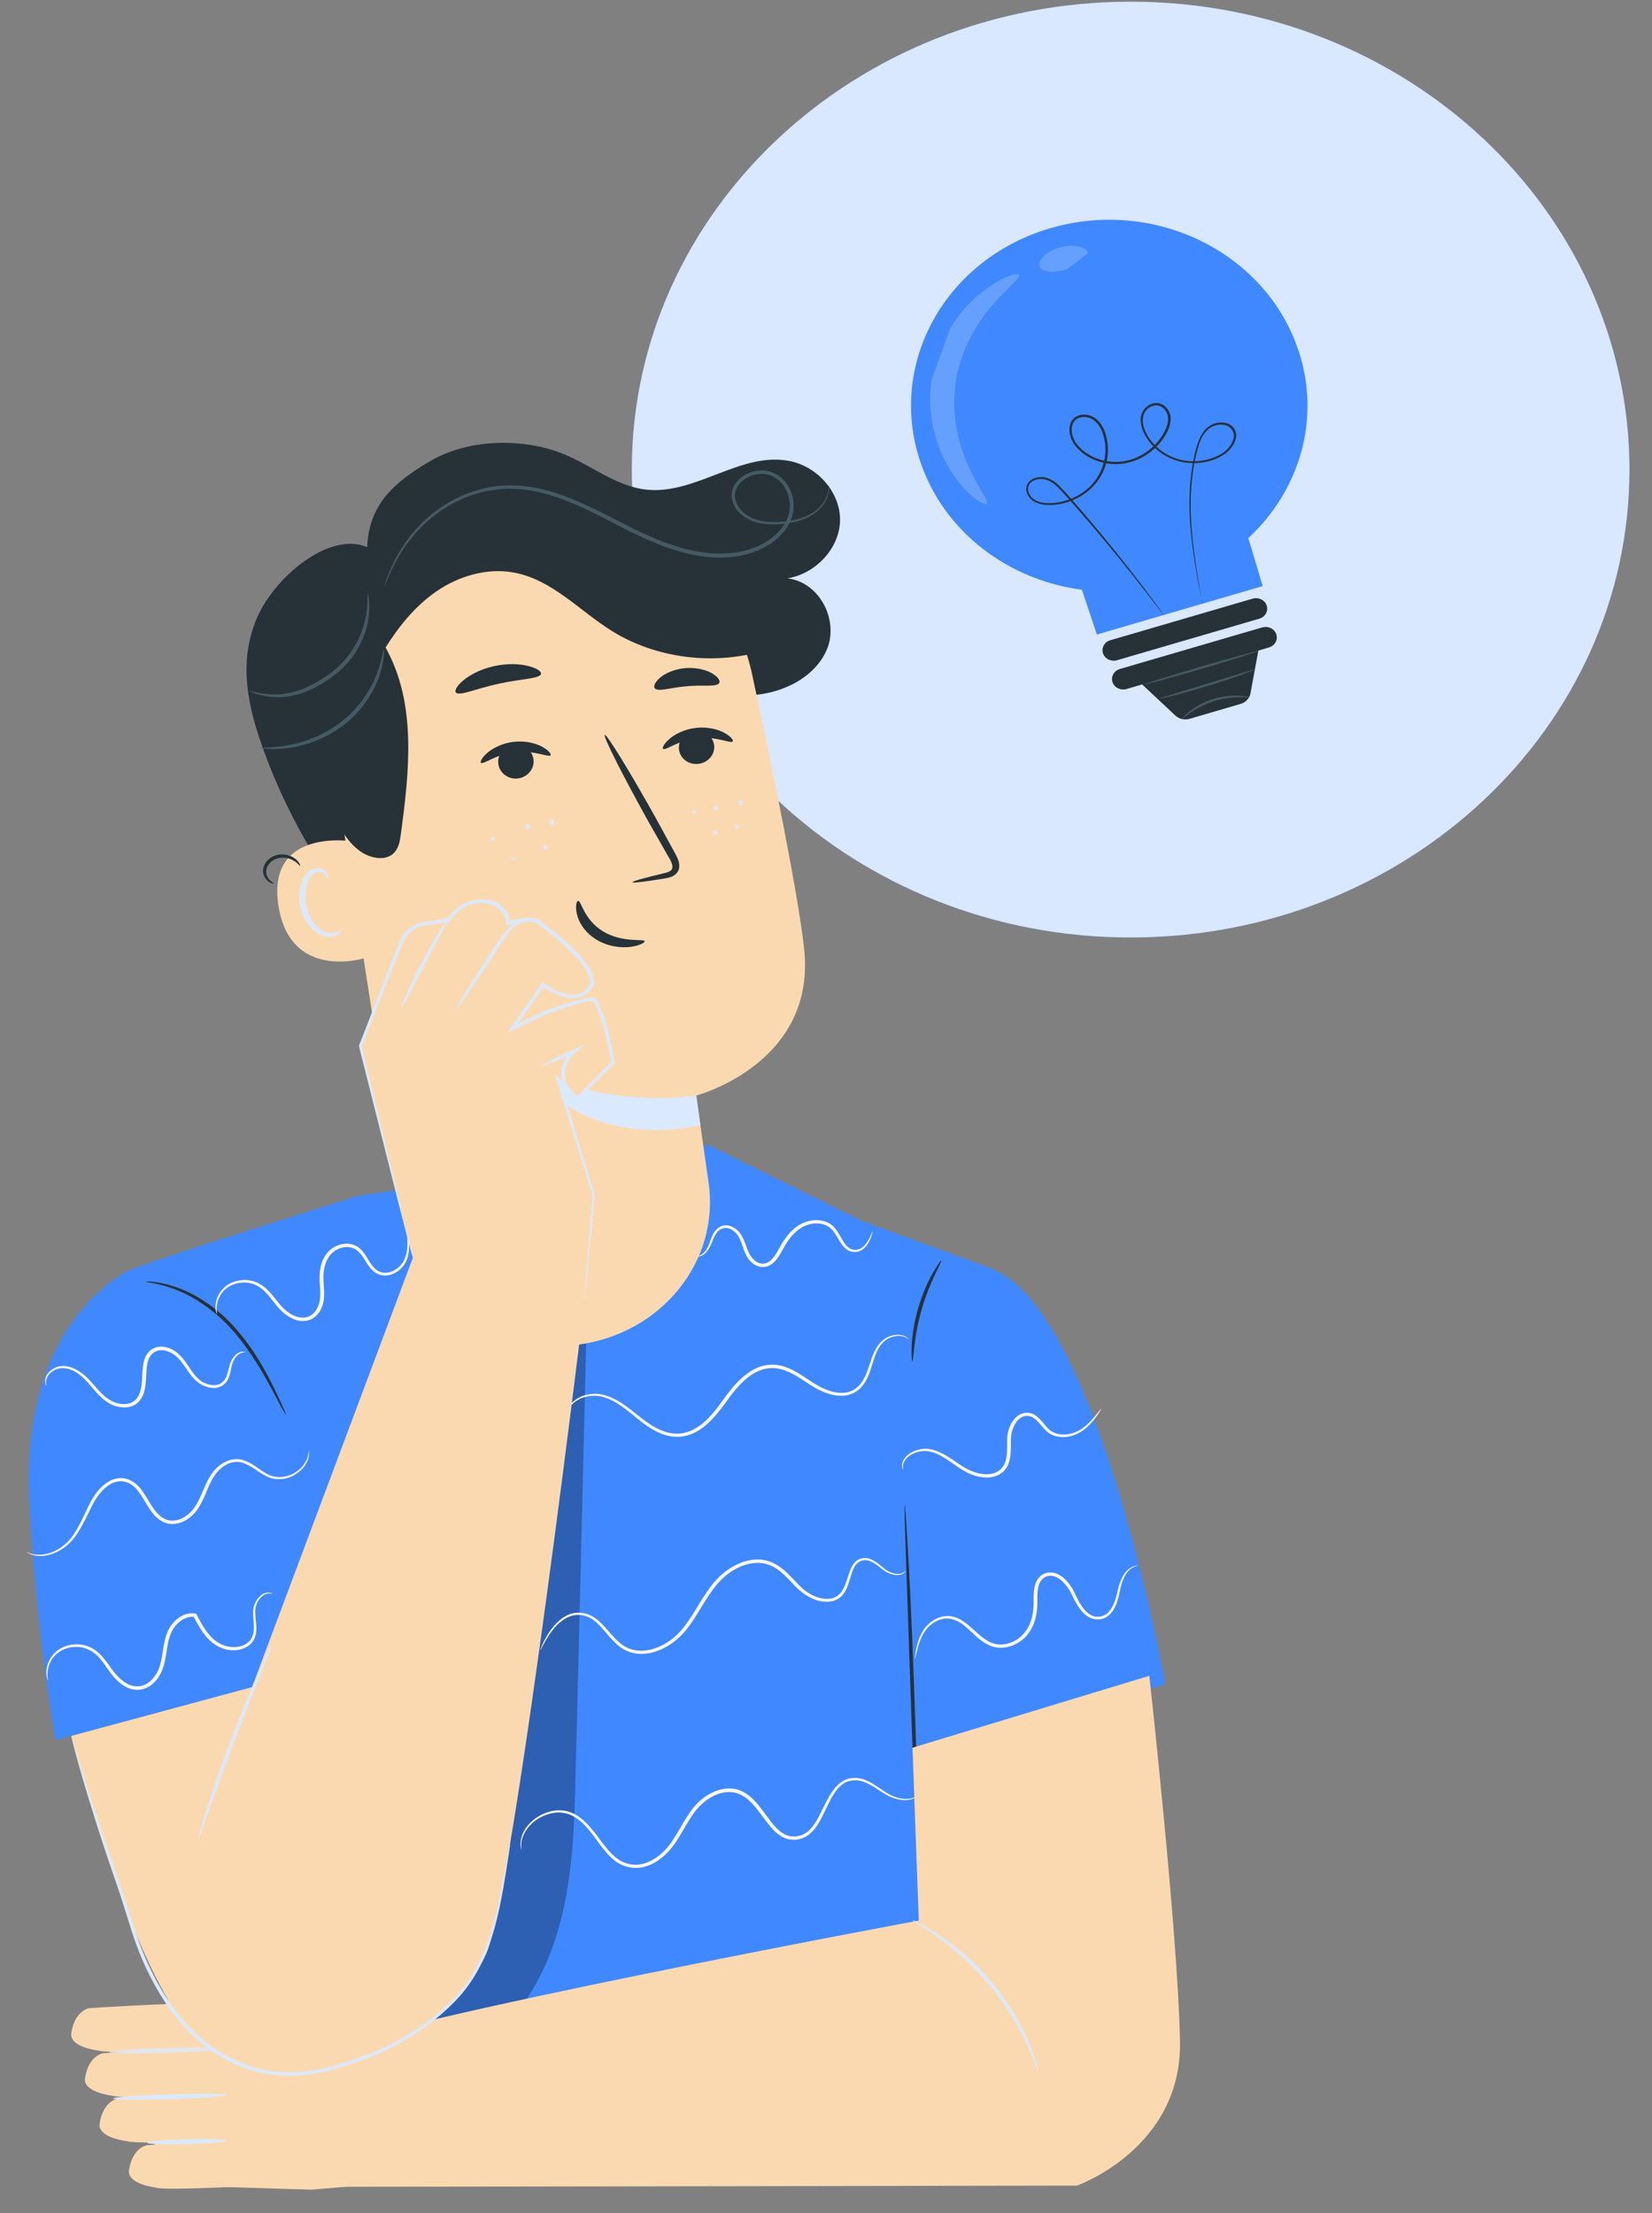 <svg width="56" height="75" viewBox="0 0 56 75" fill="none" xmlns="http://www.w3.org/2000/svg">
<rect x="0" y="0" width="56" height="75" fill="#808080" stroke="none"/>
<path d="M38.327 31.77C47.666 31.77 55.236 24.671 55.236 15.914C55.236 7.156 47.666 0.057 38.327 0.057C28.988 0.057 21.417 7.156 21.417 15.914C21.417 24.671 28.988 31.77 38.327 31.77Z" fill="#4088FF"/>
<g opacity="0.8">
<path d="M38.327 31.77C47.666 31.77 55.236 24.671 55.236 15.914C55.236 7.156 47.666 0.057 38.327 0.057C28.988 0.057 21.417 7.156 21.417 15.914C21.417 24.671 28.988 31.77 38.327 31.77Z" fill="white"/>
</g>
<path d="M44.013 11.875C42.91 8.553 39.143 6.699 35.604 7.734C32.061 8.768 30.084 12.3 31.188 15.619C31.986 18.025 34.179 19.659 36.676 19.986C36.913 20.7 37.181 21.503 37.181 21.503L42.801 19.862C42.801 19.862 42.551 19.002 42.314 18.237C44.047 16.635 44.791 14.204 44.016 11.875H44.013Z" fill="#4088FF"/>
<path d="M40.758 20.434C40.758 20.434 40.751 20.408 40.741 20.358C40.731 20.304 40.714 20.231 40.694 20.132C40.656 19.936 40.599 19.644 40.535 19.266C40.47 18.889 40.403 18.425 40.355 17.886C40.311 17.346 40.294 16.724 40.382 16.042C40.426 15.703 40.49 15.347 40.612 14.989C40.677 14.811 40.768 14.63 40.927 14.49C41.086 14.351 41.32 14.284 41.543 14.332C41.655 14.354 41.76 14.417 41.824 14.509C41.892 14.598 41.919 14.716 41.898 14.827C41.861 15.046 41.719 15.233 41.536 15.373C41.161 15.636 40.66 15.744 40.172 15.674C39.685 15.604 39.225 15.335 38.934 14.935C38.792 14.735 38.673 14.506 38.667 14.252C38.65 14.002 38.822 13.723 39.11 13.665C39.252 13.634 39.408 13.688 39.506 13.783C39.607 13.878 39.668 14.005 39.682 14.138C39.702 14.408 39.574 14.652 39.428 14.868C39.127 15.3 38.636 15.633 38.068 15.712C37.506 15.788 36.914 15.598 36.538 15.207C36.349 15.017 36.23 14.757 36.254 14.49C36.267 14.36 36.328 14.224 36.447 14.141C36.562 14.056 36.717 14.037 36.853 14.059C36.992 14.084 37.117 14.151 37.212 14.243C37.306 14.335 37.374 14.446 37.425 14.56C37.519 14.792 37.563 15.036 37.557 15.277C37.547 15.76 37.337 16.223 36.988 16.55C36.643 16.877 36.179 17.073 35.719 17.108C35.492 17.127 35.245 17.108 35.046 16.991C34.849 16.873 34.728 16.632 34.819 16.423C34.866 16.321 34.961 16.245 35.063 16.207C35.167 16.169 35.279 16.16 35.388 16.172C35.608 16.204 35.78 16.337 35.915 16.471C36.186 16.75 36.42 17.029 36.65 17.292C37.563 18.355 38.261 19.247 38.734 19.869C38.971 20.18 39.151 20.424 39.272 20.589C39.33 20.672 39.377 20.732 39.408 20.78C39.438 20.824 39.452 20.846 39.452 20.846C39.452 20.846 39.435 20.827 39.401 20.786C39.367 20.742 39.32 20.681 39.259 20.602C39.13 20.437 38.947 20.199 38.707 19.891C38.227 19.276 37.523 18.39 36.602 17.334C36.372 17.073 36.132 16.791 35.865 16.518C35.729 16.388 35.567 16.267 35.371 16.239C35.181 16.21 34.951 16.28 34.873 16.451C34.799 16.623 34.904 16.839 35.076 16.94C35.252 17.048 35.482 17.064 35.706 17.045C36.149 17.01 36.596 16.82 36.927 16.505C37.259 16.191 37.462 15.744 37.472 15.28C37.479 15.049 37.438 14.814 37.347 14.595C37.255 14.379 37.083 14.179 36.836 14.138C36.717 14.116 36.589 14.138 36.494 14.205C36.396 14.271 36.345 14.383 36.332 14.5C36.311 14.738 36.416 14.979 36.596 15.157C36.947 15.525 37.516 15.709 38.051 15.636C38.589 15.563 39.066 15.242 39.353 14.827C39.492 14.617 39.614 14.383 39.594 14.148C39.584 14.034 39.529 13.919 39.445 13.84C39.36 13.761 39.239 13.719 39.12 13.745C39.005 13.767 38.9 13.84 38.832 13.935C38.765 14.027 38.738 14.145 38.738 14.259C38.744 14.49 38.856 14.709 38.991 14.9C39.269 15.28 39.712 15.544 40.176 15.611C40.639 15.68 41.127 15.572 41.482 15.328C41.651 15.201 41.787 15.02 41.82 14.827C41.858 14.633 41.715 14.44 41.516 14.402C41.32 14.36 41.103 14.421 40.961 14.544C40.812 14.671 40.724 14.843 40.66 15.014C40.541 15.366 40.474 15.718 40.43 16.055C40.338 16.731 40.355 17.349 40.392 17.889C40.433 18.428 40.501 18.892 40.558 19.269C40.619 19.644 40.67 19.936 40.7 20.139C40.717 20.237 40.727 20.31 40.738 20.364C40.744 20.415 40.748 20.44 40.748 20.44L40.758 20.434Z" fill="#263238"/>
<path d="M42.689 20.966L37.863 22.375C37.664 22.432 37.451 22.328 37.39 22.14C37.329 21.953 37.44 21.753 37.64 21.696L42.466 20.287C42.665 20.23 42.879 20.335 42.939 20.522C43 20.709 42.889 20.909 42.689 20.966Z" fill="#263238"/>
<path d="M42.788 21.262L37.962 22.671C37.763 22.728 37.651 22.928 37.712 23.115C37.773 23.302 37.986 23.407 38.186 23.35L38.717 23.194L39.837 24.244C39.966 24.365 40.155 24.41 40.328 24.359L42.054 23.854C42.23 23.803 42.358 23.664 42.389 23.496L42.656 22.046L43.015 21.941C43.214 21.884 43.326 21.684 43.265 21.497C43.204 21.309 42.991 21.205 42.791 21.262H42.788Z" fill="#263238"/>
<g opacity="0.2">
<path d="M32.213 11.119C32.52 10.621 32.886 10.224 33.231 9.945C33.576 9.663 33.894 9.482 34.131 9.387C34.365 9.291 34.51 9.272 34.541 9.317C34.605 9.418 34.172 9.723 33.654 10.323C33.136 10.916 32.551 11.855 32.389 12.991C32.23 14.127 32.531 15.181 32.866 15.879C33.197 16.587 33.529 16.986 33.441 17.069C33.4 17.104 33.265 17.053 33.065 16.904C32.866 16.755 32.608 16.504 32.355 16.145C32.101 15.787 31.857 15.317 31.702 14.762C31.543 14.207 31.482 13.559 31.573 12.893" fill="white"/>
</g>
<g opacity="0.2">
<path d="M36.161 9.127C35.755 9.242 35.359 9.242 35.251 9.055C35.2 8.959 35.241 8.832 35.359 8.705C35.478 8.579 35.677 8.458 35.921 8.388C36.165 8.318 36.401 8.315 36.574 8.356C36.747 8.398 36.858 8.483 36.872 8.588" fill="white"/>
</g>
<path d="M42.335 23.628C42.335 23.628 42.192 23.625 41.972 23.628C41.749 23.632 41.441 23.67 41.123 23.771C40.802 23.876 40.538 24.025 40.358 24.149C40.179 24.273 40.081 24.368 40.071 24.358C40.064 24.352 40.148 24.247 40.321 24.108C40.494 23.968 40.764 23.806 41.096 23.698C41.428 23.593 41.746 23.565 41.972 23.575C42.199 23.584 42.338 23.619 42.335 23.628Z" fill="#455A64"/>
<path d="M42.67 22.058C42.677 22.077 41.811 22.35 40.735 22.664C39.659 22.978 38.782 23.216 38.775 23.197C38.769 23.178 39.635 22.905 40.711 22.591C41.787 22.277 42.664 22.039 42.67 22.058Z" fill="#455A64"/>
<path d="M42.549 22.683C42.549 22.683 42.376 22.762 42.089 22.867C41.801 22.971 41.398 23.105 40.952 23.241C40.505 23.378 40.096 23.492 39.798 23.568C39.5 23.644 39.314 23.686 39.31 23.676C39.31 23.666 39.486 23.606 39.781 23.517C40.099 23.422 40.492 23.302 40.928 23.168C41.361 23.035 41.757 22.911 42.072 22.816C42.366 22.727 42.549 22.673 42.552 22.683H42.549Z" fill="#455A64"/>
<path d="M12.148 40.523C12.148 40.523 12.027 40.561 11.809 40.629C10.3 41.108 5.809 42.5 4.45 43.02C4.45 43.02 6.854 62.956 7.137 64.809C7.42 66.662 7.49 74.073 7.49 74.073H33.063C33.063 74.073 32.995 54.093 33.068 50.993C33.164 46.984 33.694 43.017 33.694 43.017L29.227 41.38L24.006 38.799L12.151 40.521L12.148 40.523Z" fill="#4088FF"/>
<g opacity="0.3">
<path d="M17.834 44.836C15.747 52.107 13.546 59.348 11.236 66.558C10.963 67.408 10.692 68.34 11.062 69.159C11.391 69.889 12.199 70.37 13.036 70.474C13.873 70.578 14.729 70.347 15.466 69.962C17.195 69.057 18.318 67.354 18.869 65.571C19.42 63.789 19.471 61.909 19.515 60.051C19.636 55.103 19.756 50.152 19.878 45.204L17.836 44.836H17.834Z" fill="black"/>
</g>
<path d="M4.449 43.02C4.449 43.02 0.7 44.578 0.993 50.828C1.191 55.08 1.88 58.969 1.88 58.969L12.427 56.121L9.745 45.267L4.451 43.018L4.449 43.02Z" fill="#4088FF"/>
<path d="M29.464 53.078L28.9 60.292L39.503 57.071C39.503 57.071 37.23 44.337 33.629 43.018L29.747 49.238L29.464 53.078Z" fill="#4088FF"/>
<path d="M30.668 50.996C30.668 50.996 30.68 51.045 30.687 51.143C30.695 51.252 30.707 51.392 30.719 51.565C30.741 51.946 30.772 52.474 30.811 53.118C30.881 54.429 30.956 56.243 31.023 58.246C31.091 60.242 31.154 62.049 31.2 63.373C31.222 64.02 31.239 64.546 31.251 64.927C31.253 65.101 31.258 65.24 31.258 65.349C31.258 65.446 31.258 65.496 31.253 65.496C31.248 65.496 31.241 65.446 31.234 65.349C31.227 65.24 31.215 65.099 31.202 64.927C31.181 64.546 31.149 64.02 31.11 63.373C31.04 62.063 30.965 60.248 30.898 58.246C30.83 56.25 30.767 54.443 30.721 53.118C30.699 52.472 30.682 51.946 30.67 51.565C30.668 51.39 30.663 51.252 30.663 51.143C30.663 51.045 30.663 50.996 30.668 50.996Z" fill="#263238"/>
<path d="M9.698 47.959C9.698 47.959 9.642 47.88 9.56 47.73C9.468 47.556 9.352 47.342 9.219 47.091C8.927 46.555 8.52 45.807 7.899 45.099C7.277 44.392 6.527 43.916 5.935 43.696C5.342 43.469 4.934 43.458 4.939 43.433C4.939 43.426 5.04 43.423 5.219 43.444C5.4 43.462 5.659 43.514 5.966 43.618C6.581 43.823 7.359 44.301 7.993 45.025C8.627 45.746 9.026 46.508 9.297 47.054C9.432 47.329 9.534 47.556 9.604 47.712C9.671 47.868 9.705 47.957 9.698 47.961V47.959Z" fill="#263238"/>
<path d="M31.909 42.717C31.945 42.735 31.51 43.433 31.241 44.386C30.963 45.336 30.968 46.145 30.927 46.143C30.912 46.143 30.891 45.941 30.905 45.615C30.92 45.288 30.98 44.837 31.118 44.354C31.256 43.871 31.447 43.454 31.607 43.163C31.769 42.873 31.894 42.71 31.906 42.717H31.909Z" fill="#263238"/>
<path d="M8.328 45.823C8.328 45.823 8.289 45.821 8.224 45.835C8.159 45.846 8.067 45.896 7.992 45.993C7.912 46.091 7.861 46.229 7.83 46.406C7.81 46.492 7.793 46.588 7.752 46.687C7.714 46.785 7.648 46.889 7.537 46.957C7.307 47.1 6.988 47.037 6.754 46.878C6.509 46.71 6.367 46.447 6.192 46.209C6.105 46.089 6.006 45.977 5.878 45.894C5.752 45.81 5.6 45.748 5.448 45.755C5.298 45.762 5.155 45.853 5.078 45.98C5 46.111 4.978 46.277 4.966 46.442C4.954 46.61 4.952 46.78 4.93 46.948C4.908 47.116 4.867 47.291 4.758 47.436C4.734 47.474 4.7 47.504 4.666 47.535C4.635 47.567 4.596 47.594 4.555 47.615C4.475 47.658 4.383 47.683 4.294 47.692C4.115 47.708 3.943 47.669 3.793 47.603C3.489 47.463 3.3 47.225 3.126 47.023C2.954 46.817 2.787 46.633 2.594 46.515C2.405 46.395 2.19 46.34 2.016 46.372C1.842 46.406 1.713 46.51 1.641 46.608C1.568 46.708 1.554 46.805 1.561 46.867C1.566 46.93 1.583 46.962 1.576 46.964C1.576 46.964 1.549 46.937 1.535 46.869C1.52 46.803 1.527 46.694 1.597 46.581C1.67 46.472 1.801 46.352 1.996 46.306C2.195 46.263 2.429 46.318 2.637 46.442C2.848 46.565 3.029 46.755 3.203 46.959C3.38 47.159 3.568 47.384 3.839 47.504C3.975 47.563 4.127 47.594 4.277 47.579C4.429 47.567 4.565 47.488 4.652 47.368C4.828 47.12 4.807 46.771 4.833 46.431C4.848 46.261 4.867 46.082 4.961 45.919C5.056 45.758 5.24 45.644 5.433 45.635C5.827 45.63 6.108 45.898 6.28 46.143C6.456 46.39 6.594 46.644 6.807 46.794C7.017 46.941 7.295 46.993 7.481 46.882C7.668 46.769 7.709 46.553 7.752 46.386C7.789 46.213 7.854 46.057 7.943 45.959C8.03 45.857 8.137 45.81 8.209 45.805C8.282 45.798 8.318 45.819 8.318 45.819L8.328 45.823Z" fill="#FAFAFA"/>
<path d="M10.47 49.169C10.47 49.169 10.48 49.214 10.475 49.298C10.468 49.384 10.436 49.511 10.345 49.651C10.255 49.792 10.098 49.94 9.868 50.042C9.646 50.139 9.324 50.178 9.038 50.03C8.756 49.901 8.519 49.649 8.19 49.563C7.856 49.47 7.496 49.685 7.285 49.987C7.065 50.291 6.976 50.69 6.753 51.062C6.639 51.248 6.48 51.418 6.272 51.532C6.069 51.647 5.788 51.69 5.553 51.586C5.321 51.482 5.169 51.289 5.05 51.105C4.93 50.919 4.83 50.731 4.709 50.568C4.591 50.4 4.436 50.266 4.25 50.218C4.064 50.166 3.865 50.216 3.708 50.318C3.387 50.525 3.203 50.849 3.058 51.153C2.908 51.457 2.772 51.749 2.603 51.994C2.276 52.502 1.757 52.722 1.413 52.729C1.237 52.738 1.104 52.7 1.021 52.665C0.978 52.65 0.951 52.629 0.929 52.62C0.91 52.609 0.9 52.602 0.9 52.6C0.905 52.581 1.07 52.711 1.408 52.686C1.737 52.663 2.223 52.448 2.526 51.953C2.685 51.713 2.813 51.425 2.961 51.117C3.106 50.813 3.29 50.463 3.643 50.232C3.815 50.116 4.056 50.053 4.279 50.114C4.506 50.171 4.685 50.332 4.809 50.507C4.937 50.681 5.038 50.872 5.154 51.048C5.271 51.225 5.411 51.395 5.602 51.482C5.798 51.568 6.023 51.536 6.206 51.434C6.393 51.334 6.54 51.18 6.644 51.008C6.857 50.661 6.949 50.259 7.186 49.93C7.304 49.769 7.454 49.629 7.636 49.54C7.812 49.45 8.03 49.422 8.214 49.472C8.4 49.52 8.55 49.62 8.685 49.711C8.821 49.803 8.947 49.894 9.077 49.96C9.336 50.098 9.624 50.069 9.839 49.985C10.054 49.896 10.209 49.76 10.301 49.631C10.49 49.366 10.451 49.169 10.468 49.173L10.47 49.169Z" fill="#FAFAFA"/>
<path d="M9.237 54.012C9.237 54.012 9.206 54.005 9.148 54.001C9.092 53.996 9.003 54.008 8.916 54.071C8.829 54.135 8.744 54.239 8.693 54.382C8.633 54.522 8.65 54.695 8.669 54.89C8.686 55.083 8.725 55.314 8.616 55.547C8.509 55.785 8.209 55.931 7.914 55.924C7.612 55.933 7.3 55.788 7.082 55.561C6.857 55.337 6.705 55.053 6.555 54.767L6.599 54.799C6.354 54.756 6.103 54.901 5.941 55.105C5.772 55.309 5.709 55.577 5.663 55.854C5.629 56.058 5.605 56.264 5.544 56.466C5.484 56.67 5.38 56.861 5.23 57.012C5.082 57.164 4.865 57.273 4.642 57.266C4.42 57.262 4.224 57.16 4.074 57.04C3.764 56.792 3.612 56.464 3.402 56.223C3.201 55.971 2.918 55.822 2.637 55.813C2.357 55.797 2.105 55.892 1.941 56.031C1.774 56.171 1.687 56.343 1.646 56.484C1.566 56.777 1.641 56.947 1.624 56.947C1.624 56.947 1.617 56.938 1.609 56.917C1.602 56.897 1.593 56.867 1.585 56.827C1.571 56.747 1.561 56.625 1.597 56.47C1.634 56.319 1.718 56.135 1.892 55.978C2.064 55.822 2.337 55.713 2.64 55.724C2.79 55.729 2.949 55.765 3.097 55.842C3.244 55.917 3.373 56.031 3.481 56.157C3.706 56.409 3.861 56.729 4.149 56.951C4.289 57.062 4.461 57.148 4.645 57.148C4.828 57.153 5.007 57.065 5.14 56.928C5.273 56.792 5.37 56.618 5.426 56.43C5.481 56.239 5.506 56.037 5.539 55.829C5.585 55.552 5.651 55.257 5.842 55.028C6.018 54.804 6.313 54.629 6.62 54.681L6.652 54.686L6.664 54.711C6.812 54.996 6.959 55.271 7.167 55.479C7.37 55.693 7.641 55.82 7.914 55.817C8.183 55.824 8.437 55.702 8.533 55.502C8.633 55.303 8.604 55.08 8.592 54.888C8.575 54.695 8.565 54.504 8.635 54.355C8.696 54.205 8.792 54.096 8.891 54.032C8.993 53.969 9.092 53.962 9.15 53.976C9.211 53.987 9.237 54.008 9.237 54.008V54.012Z" fill="#FAFAFA"/>
<path d="M38.599 53.054C38.599 53.054 38.553 53.061 38.478 53.086C38.401 53.111 38.295 53.172 38.205 53.292C38.116 53.41 38.041 53.578 37.99 53.782C37.941 53.984 37.915 54.236 37.784 54.485C37.721 54.607 37.627 54.737 37.477 54.816C37.33 54.895 37.131 54.904 36.965 54.83C36.798 54.755 36.674 54.621 36.575 54.478C36.476 54.335 36.394 54.172 36.319 54.013C36.244 53.859 36.137 53.709 36.007 53.585C35.876 53.464 35.697 53.367 35.523 53.41C35.344 53.446 35.228 53.605 35.194 53.791C35.156 53.977 35.165 54.176 35.163 54.383C35.155 54.798 35.027 55.222 34.72 55.514C34.42 55.8 33.949 55.93 33.571 55.773C33.201 55.617 32.981 55.331 32.735 55.129C32.498 54.916 32.2 54.798 31.934 54.868C31.671 54.932 31.477 55.106 31.358 55.276C31.238 55.449 31.177 55.623 31.134 55.766C31.051 56.052 31.022 56.218 31.013 56.215C31.008 56.215 31.013 56.172 31.022 56.095C31.034 56.018 31.051 55.902 31.088 55.755C31.126 55.61 31.18 55.428 31.3 55.242C31.421 55.061 31.62 54.866 31.915 54.789C32.06 54.75 32.227 54.757 32.382 54.807C32.539 54.857 32.676 54.952 32.805 55.056C33.061 55.263 33.288 55.537 33.617 55.673C33.944 55.807 34.362 55.694 34.633 55.435C34.909 55.172 35.03 54.778 35.037 54.381C35.039 54.181 35.027 53.975 35.073 53.768C35.095 53.666 35.134 53.562 35.206 53.474C35.279 53.385 35.383 53.324 35.496 53.299C35.736 53.247 35.951 53.376 36.091 53.508C36.236 53.646 36.345 53.805 36.425 53.972C36.5 54.136 36.575 54.288 36.667 54.426C36.759 54.562 36.873 54.682 37.01 54.746C37.146 54.809 37.308 54.802 37.431 54.739C37.557 54.678 37.644 54.564 37.705 54.451C37.833 54.217 37.864 53.979 37.92 53.771C37.978 53.562 38.062 53.39 38.164 53.269C38.266 53.147 38.384 53.088 38.469 53.068C38.553 53.047 38.597 53.059 38.597 53.059L38.599 53.054Z" fill="#FAFAFA"/>
<path d="M37.341 47.724C37.341 47.724 37.329 47.756 37.298 47.808C37.264 47.86 37.216 47.937 37.145 48.032C37.075 48.127 36.983 48.241 36.855 48.359C36.73 48.474 36.56 48.595 36.34 48.656C36.127 48.719 35.849 48.731 35.607 48.595C35.365 48.456 35.249 48.189 35.032 48.048C34.925 47.98 34.785 47.96 34.667 48.012C34.546 48.064 34.451 48.173 34.386 48.298C34.321 48.422 34.28 48.565 34.27 48.708C34.263 48.855 34.27 49.012 34.263 49.171C34.255 49.33 34.239 49.493 34.168 49.647C34.101 49.799 33.972 49.931 33.815 49.998C33.494 50.135 33.153 50.057 32.884 49.949C32.608 49.831 32.398 49.656 32.188 49.518C31.982 49.375 31.779 49.259 31.576 49.205C31.375 49.144 31.179 49.175 31.024 49.232C30.87 49.293 30.753 49.382 30.688 49.472C30.555 49.663 30.625 49.803 30.606 49.801C30.604 49.801 30.589 49.772 30.579 49.711C30.572 49.649 30.579 49.552 30.647 49.447C30.71 49.343 30.833 49.241 30.998 49.171C31.16 49.105 31.38 49.062 31.602 49.125C31.823 49.18 32.04 49.3 32.251 49.441C32.463 49.577 32.676 49.747 32.933 49.851C33.184 49.953 33.498 50.014 33.762 49.896C33.89 49.84 33.997 49.733 34.052 49.604C34.113 49.475 34.13 49.323 34.137 49.171C34.144 49.017 34.137 48.862 34.144 48.706C34.154 48.545 34.2 48.391 34.275 48.25C34.35 48.112 34.459 47.98 34.618 47.914C34.778 47.844 34.969 47.876 35.097 47.962C35.353 48.141 35.455 48.397 35.663 48.515C35.866 48.636 36.115 48.633 36.316 48.579C36.519 48.527 36.681 48.42 36.807 48.313C36.933 48.205 37.029 48.098 37.104 48.01C37.254 47.828 37.334 47.724 37.341 47.731V47.724Z" fill="#FAFAFA"/>
<path d="M31.162 60.773C31.162 60.773 31.137 60.834 31.036 60.907C30.937 60.981 30.741 61.029 30.506 60.988C30.388 60.968 30.262 60.931 30.131 60.868C30.001 60.804 29.878 60.718 29.74 60.63C29.604 60.544 29.457 60.448 29.287 60.387C29.118 60.321 28.922 60.31 28.736 60.373C28.55 60.439 28.402 60.591 28.286 60.766C28.168 60.943 28.073 61.145 27.972 61.355C27.87 61.564 27.769 61.789 27.604 61.993C27.517 62.09 27.42 62.19 27.292 62.254C27.227 62.285 27.162 62.317 27.089 62.326C27.053 62.333 27.017 62.342 26.98 62.346H26.869C26.721 62.34 26.569 62.292 26.451 62.208C26.325 62.131 26.226 62.025 26.131 61.92C25.945 61.705 25.793 61.467 25.611 61.247C25.432 61.031 25.215 60.825 24.929 60.755C24.646 60.687 24.337 60.766 24.081 60.92C23.819 61.074 23.616 61.294 23.454 61.537C23.29 61.78 23.154 62.036 23.002 62.281C22.849 62.526 22.673 62.764 22.446 62.945C22.223 63.129 21.952 63.267 21.66 63.297C21.369 63.326 21.077 63.233 20.866 63.075C20.651 62.916 20.496 62.718 20.354 62.53C20.073 62.151 19.829 61.782 19.481 61.578C19.311 61.473 19.123 61.426 18.941 61.423C18.76 61.423 18.591 61.469 18.443 61.53C18.146 61.655 17.945 61.854 17.826 62.038C17.708 62.224 17.674 62.392 17.667 62.505C17.667 62.619 17.672 62.68 17.667 62.68C17.667 62.68 17.662 62.666 17.657 62.637C17.655 62.607 17.643 62.564 17.643 62.505C17.643 62.39 17.669 62.213 17.785 62.015C17.899 61.82 18.105 61.609 18.414 61.471C18.569 61.403 18.745 61.353 18.941 61.349C19.137 61.346 19.348 61.396 19.529 61.507C19.901 61.723 20.158 62.104 20.438 62.474C20.581 62.66 20.736 62.848 20.934 62.991C21.13 63.138 21.389 63.215 21.648 63.188C21.909 63.161 22.158 63.031 22.368 62.859C22.581 62.687 22.748 62.462 22.895 62.222C23.045 61.981 23.181 61.721 23.35 61.471C23.515 61.222 23.732 60.981 24.015 60.816C24.291 60.65 24.637 60.557 24.963 60.637C25.292 60.718 25.524 60.95 25.71 61.172C25.897 61.399 26.049 61.637 26.226 61.845C26.4 62.049 26.617 62.231 26.879 62.235C27.137 62.249 27.37 62.12 27.52 61.929C27.674 61.741 27.776 61.523 27.88 61.315C27.984 61.106 28.081 60.9 28.209 60.716C28.335 60.535 28.497 60.367 28.709 60.294C28.92 60.224 29.142 60.242 29.321 60.317C29.503 60.387 29.65 60.485 29.786 60.575C29.921 60.666 30.042 60.757 30.163 60.818C30.284 60.882 30.407 60.92 30.518 60.943C30.743 60.988 30.927 60.952 31.026 60.888C31.128 60.827 31.159 60.77 31.164 60.775L31.162 60.773Z" fill="#FAFAFA"/>
<path d="M30.702 53.225C30.702 53.225 30.697 53.239 30.683 53.261C30.666 53.284 30.637 53.316 30.584 53.341C30.48 53.393 30.296 53.391 30.102 53.3C29.901 53.214 29.744 53.001 29.478 52.899C29.35 52.849 29.186 52.867 29.072 52.964C28.958 53.064 28.9 53.225 28.849 53.391C28.796 53.559 28.753 53.74 28.654 53.919C28.603 54.005 28.537 54.096 28.443 54.16C28.351 54.225 28.238 54.266 28.119 54.278C27.64 54.323 27.186 54.023 26.876 53.667C26.709 53.495 26.545 53.314 26.344 53.175C26.143 53.037 25.899 52.951 25.64 52.964C25.123 52.985 24.629 53.302 24.288 53.711C23.942 54.128 23.713 54.611 23.408 55.035C23.115 55.466 22.695 55.822 22.203 55.974C21.962 56.049 21.701 56.074 21.459 56.017C21.217 55.965 21.011 55.826 20.856 55.675C20.544 55.371 20.339 55.024 20.029 54.844C19.877 54.756 19.705 54.717 19.546 54.729C19.386 54.74 19.241 54.799 19.122 54.876C18.885 55.033 18.733 55.232 18.622 55.395C18.402 55.727 18.322 55.935 18.31 55.928C18.307 55.928 18.324 55.874 18.365 55.779C18.407 55.684 18.474 55.543 18.581 55.371C18.689 55.203 18.835 54.994 19.084 54.822C19.207 54.738 19.362 54.667 19.541 54.654C19.717 54.638 19.908 54.679 20.078 54.774C20.419 54.967 20.629 55.321 20.934 55.606C21.084 55.749 21.27 55.87 21.488 55.915C21.705 55.962 21.942 55.942 22.17 55.87C22.629 55.724 23.023 55.393 23.306 54.971C23.604 54.556 23.834 54.071 24.192 53.638C24.552 53.212 25.064 52.874 25.638 52.849C25.923 52.835 26.201 52.935 26.416 53.085C26.634 53.236 26.799 53.422 26.965 53.595C27.13 53.77 27.292 53.931 27.49 54.032C27.686 54.137 27.904 54.2 28.109 54.18C28.317 54.164 28.482 54.037 28.569 53.874C28.663 53.713 28.709 53.534 28.765 53.364C28.82 53.198 28.883 53.026 29.019 52.905C29.159 52.788 29.36 52.774 29.505 52.833C29.795 52.953 29.943 53.171 30.126 53.255C30.305 53.345 30.477 53.355 30.574 53.314C30.673 53.275 30.695 53.214 30.702 53.221V53.225Z" fill="#FAFAFA"/>
<path d="M30.823 45.399C30.823 45.399 30.785 45.363 30.7 45.322C30.615 45.279 30.468 45.25 30.291 45.295C30.112 45.336 29.916 45.458 29.793 45.676C29.66 45.889 29.595 46.166 29.493 46.472C29.44 46.624 29.372 46.783 29.261 46.93C29.154 47.078 28.988 47.207 28.785 47.266C28.581 47.322 28.357 47.307 28.148 47.25C27.938 47.191 27.737 47.098 27.549 46.982C27.176 46.756 26.814 46.452 26.354 46.375C26.127 46.34 25.887 46.375 25.674 46.479C25.459 46.579 25.27 46.733 25.101 46.907C24.758 47.255 24.526 47.679 24.201 48.03C24.042 48.207 23.865 48.368 23.662 48.488C23.459 48.611 23.224 48.685 22.99 48.692C22.511 48.701 22.119 48.461 21.81 48.234C21.498 47.998 21.236 47.756 20.961 47.581C20.688 47.406 20.4 47.298 20.141 47.3C19.882 47.302 19.662 47.384 19.517 47.488C19.367 47.59 19.297 47.715 19.265 47.799C19.232 47.885 19.234 47.935 19.224 47.935C19.224 47.935 19.215 47.885 19.241 47.792C19.268 47.701 19.333 47.565 19.488 47.452C19.636 47.336 19.865 47.243 20.141 47.234C20.422 47.223 20.726 47.336 21.012 47.511C21.299 47.685 21.568 47.93 21.875 48.157C22.18 48.377 22.557 48.597 22.985 48.583C23.416 48.572 23.807 48.298 24.107 47.955C24.419 47.617 24.649 47.191 25.009 46.828C25.186 46.647 25.387 46.483 25.621 46.375C25.853 46.261 26.124 46.223 26.376 46.261C26.886 46.35 27.251 46.672 27.614 46.892C27.972 47.114 28.39 47.268 28.756 47.175C28.934 47.125 29.08 47.016 29.181 46.88C29.285 46.746 29.353 46.594 29.406 46.447C29.51 46.152 29.585 45.867 29.73 45.644C29.803 45.535 29.887 45.44 29.984 45.374C30.081 45.309 30.185 45.27 30.279 45.252C30.47 45.211 30.627 45.252 30.712 45.304C30.799 45.356 30.823 45.404 30.823 45.404V45.399Z" fill="#FAFAFA"/>
<path d="M29.581 41.721C29.581 41.721 29.581 41.75 29.567 41.805C29.552 41.859 29.528 41.939 29.48 42.038C29.432 42.134 29.364 42.258 29.224 42.354C29.088 42.453 28.839 42.465 28.672 42.32C28.508 42.181 28.423 41.979 28.3 41.798C28.239 41.707 28.167 41.619 28.07 41.562C27.973 41.503 27.855 41.467 27.731 41.462C27.48 41.447 27.216 41.537 27.013 41.714C26.805 41.889 26.648 42.127 26.512 42.381C26.442 42.51 26.367 42.642 26.259 42.753C26.155 42.864 25.99 42.955 25.818 42.936C25.647 42.923 25.511 42.825 25.417 42.719C25.32 42.61 25.262 42.483 25.219 42.363C25.132 42.124 25.073 41.891 24.909 41.75C24.829 41.68 24.735 41.628 24.638 41.617C24.541 41.605 24.45 41.635 24.379 41.691C24.242 41.807 24.183 41.977 24.128 42.115C24.075 42.258 24 42.379 23.92 42.458C23.84 42.539 23.751 42.576 23.688 42.583C23.625 42.589 23.593 42.578 23.596 42.576C23.591 42.565 23.741 42.589 23.884 42.426C23.954 42.347 24.014 42.233 24.063 42.093C24.116 41.952 24.159 41.773 24.324 41.628C24.404 41.558 24.527 41.512 24.65 41.526C24.774 41.537 24.89 41.598 24.982 41.678C25.177 41.843 25.243 42.1 25.33 42.326C25.373 42.442 25.427 42.553 25.511 42.646C25.593 42.737 25.707 42.814 25.831 42.821C25.956 42.832 26.075 42.771 26.167 42.673C26.261 42.576 26.331 42.453 26.401 42.326C26.541 42.068 26.703 41.816 26.933 41.626C27.156 41.433 27.46 41.328 27.744 41.351C27.884 41.36 28.024 41.401 28.138 41.474C28.254 41.546 28.334 41.648 28.394 41.746C28.52 41.941 28.6 42.136 28.738 42.258C28.873 42.379 29.069 42.379 29.19 42.299C29.316 42.222 29.388 42.109 29.441 42.018C29.543 41.832 29.574 41.716 29.586 41.721H29.581Z" fill="#FAFAFA"/>
<path d="M13.813 41.737C13.813 41.737 13.825 41.773 13.837 41.843C13.847 41.914 13.861 42.02 13.866 42.156C13.871 42.292 13.866 42.465 13.803 42.653C13.745 42.843 13.591 43.048 13.344 43.161C13.223 43.215 13.071 43.247 12.918 43.211C12.766 43.179 12.635 43.075 12.541 42.957C12.444 42.839 12.374 42.703 12.29 42.58C12.205 42.456 12.098 42.342 11.953 42.292C11.658 42.19 11.281 42.347 11.121 42.637C11.037 42.78 10.988 42.948 10.971 43.12C10.952 43.292 10.971 43.472 10.981 43.658C10.991 43.844 10.996 44.036 10.938 44.22C10.884 44.401 10.773 44.578 10.597 44.683C10.42 44.787 10.195 44.789 10.016 44.726C9.835 44.664 9.685 44.56 9.559 44.445C9.312 44.204 9.16 43.932 8.947 43.739C8.744 43.54 8.473 43.449 8.224 43.465C7.975 43.476 7.762 43.576 7.624 43.705C7.484 43.837 7.411 43.989 7.375 44.116C7.307 44.374 7.368 44.526 7.351 44.529C7.349 44.529 7.332 44.495 7.317 44.422C7.305 44.352 7.295 44.24 7.327 44.104C7.356 43.968 7.426 43.805 7.574 43.658C7.719 43.51 7.948 43.397 8.219 43.379C8.488 43.354 8.8 43.453 9.02 43.667C9.249 43.871 9.409 44.148 9.639 44.365C9.757 44.472 9.895 44.567 10.052 44.619C10.21 44.671 10.386 44.667 10.526 44.583C10.667 44.499 10.763 44.349 10.812 44.186C10.863 44.023 10.86 43.844 10.851 43.662C10.819 43.302 10.807 42.902 11.01 42.576C11.196 42.247 11.629 42.059 11.99 42.186C12.171 42.249 12.29 42.39 12.377 42.519C12.466 42.651 12.534 42.785 12.621 42.893C12.706 43.005 12.814 43.088 12.938 43.118C13.061 43.15 13.192 43.127 13.3 43.079C13.525 42.982 13.67 42.803 13.731 42.626C13.799 42.449 13.808 42.283 13.811 42.15C13.811 41.88 13.796 41.73 13.806 41.73L13.813 41.737Z" fill="#FAFAFA"/>
<path d="M26.769 15.624C25.132 15.293 23.589 16.765 21.925 16.595C20.914 16.49 20.096 15.806 19.168 15.413C17.782 14.826 15.9 14.862 14.607 15.613C13.313 16.363 12.505 17.121 12.447 18.545C11.158 17.98 9.235 19.595 8.664 21.051C8.091 22.507 8.398 23.942 8.931 25.412C9.847 27.943 11.301 30.301 13.18 32.311C13.347 32.488 13.603 32.68 13.823 32.562C13.975 32.481 14.009 32.293 14.021 32.129C14.133 30.737 13.821 29.351 13.569 27.977C13.318 26.6 13.127 25.178 13.472 23.82C13.821 22.464 14.812 21.171 16.244 20.786C17.301 20.502 18.447 20.74 19.446 21.167C20.447 21.593 21.347 22.201 22.307 22.7C23.267 23.201 24.334 23.602 25.432 23.559C26.53 23.516 27.659 22.94 28.044 21.974C28.426 21.008 27.785 19.729 26.694 19.6C27.671 19.436 28.457 18.57 28.476 17.642C28.493 16.713 27.741 15.821 26.771 15.624H26.769Z" fill="#263238"/>
<path d="M24.021 40.087L23.598 37.128C23.598 37.128 27.707 36.046 27.255 32.116C27.037 30.218 26.248 26.344 25.494 22.845C24.681 19.082 20.923 16.536 16.858 16.994L16.454 17.039C12.13 17.767 10.374 21.618 11.271 25.652L13.709 41.436C14.12 44.092 16.739 45.94 19.573 45.573C22.413 45.206 24.401 42.754 24.021 40.089V40.087Z" fill="#FBD9B0"/>
<path d="M23.604 37.123C23.604 37.123 20.985 37.622 17.962 36.284C17.962 36.284 19.614 38.962 23.744 38.139L23.604 37.123Z" fill="#DBE9FF"/>
<path d="M24.205 25.229C24.256 25.535 24.033 25.828 23.704 25.882C23.378 25.936 23.071 25.732 23.02 25.424C22.969 25.118 23.192 24.825 23.518 24.771C23.845 24.716 24.152 24.923 24.203 25.229H24.205Z" fill="#263238"/>
<path d="M24.837 25.126C24.772 25.208 24.279 24.945 23.635 25.017C22.992 25.083 22.559 25.446 22.479 25.38C22.44 25.351 22.498 25.21 22.687 25.047C22.871 24.883 23.2 24.709 23.601 24.666C24.003 24.623 24.356 24.722 24.569 24.843C24.784 24.963 24.869 25.087 24.837 25.124V25.126Z" fill="#263238"/>
<path d="M18.081 25.712C18.134 26.025 17.909 26.322 17.582 26.377C17.256 26.431 16.949 26.22 16.895 25.907C16.842 25.594 17.067 25.297 17.394 25.243C17.72 25.189 18.03 25.399 18.081 25.712Z" fill="#263238"/>
<path d="M18.664 25.596C18.599 25.678 18.106 25.415 17.462 25.49C16.819 25.555 16.386 25.918 16.306 25.852C16.268 25.823 16.326 25.682 16.514 25.519C16.698 25.356 17.027 25.181 17.426 25.138C17.828 25.095 18.181 25.195 18.393 25.315C18.609 25.435 18.693 25.56 18.662 25.596H18.664Z" fill="#263238"/>
<path d="M21.438 29.898C21.431 29.864 21.823 29.756 22.461 29.604C22.623 29.57 22.776 29.522 22.79 29.413C22.814 29.297 22.725 29.139 22.621 28.969C22.418 28.613 22.207 28.241 21.985 27.851C21.097 26.256 20.432 24.939 20.5 24.905C20.568 24.871 21.344 26.136 22.234 27.73C22.449 28.125 22.655 28.499 22.851 28.858C22.935 29.025 23.068 29.211 23.013 29.452C22.984 29.572 22.872 29.669 22.771 29.708C22.669 29.751 22.577 29.762 22.497 29.776C21.849 29.883 21.445 29.93 21.438 29.896V29.898Z" fill="#263238"/>
<path d="M19.597 30.529C19.701 30.511 19.786 31.166 20.444 31.563C21.099 31.962 21.834 31.806 21.851 31.896C21.866 31.937 21.701 32.042 21.389 32.085C21.082 32.13 20.62 32.087 20.219 31.844C19.817 31.599 19.612 31.239 19.554 30.971C19.493 30.701 19.549 30.529 19.597 30.529Z" fill="#263238"/>
<path d="M18.341 22.836C18.298 23.006 17.647 23.002 16.902 23.172C16.155 23.328 15.572 23.603 15.454 23.469C15.4 23.403 15.488 23.238 15.712 23.052C15.935 22.866 16.305 22.671 16.752 22.573C17.2 22.476 17.623 22.496 17.911 22.571C18.201 22.643 18.358 22.757 18.339 22.838L18.341 22.836Z" fill="#263238"/>
<path d="M24.381 23.145C24.285 23.294 23.825 23.201 23.291 23.256C22.756 23.292 22.318 23.458 22.197 23.326C22.144 23.263 22.197 23.117 22.376 22.965C22.553 22.814 22.865 22.673 23.233 22.641C23.6 22.612 23.934 22.7 24.137 22.818C24.343 22.938 24.422 23.072 24.381 23.145Z" fill="#263238"/>
<path d="M11.985 28.52C11.91 28.499 9.008 28.046 9.443 30.72C9.878 33.393 12.65 32.432 12.643 32.355C12.635 32.278 11.987 28.52 11.987 28.52H11.985Z" fill="#FBD9B0"/>
<path d="M11.604 31.465C11.589 31.458 11.56 31.504 11.48 31.554C11.405 31.601 11.268 31.644 11.11 31.615C10.793 31.554 10.465 31.143 10.373 30.662C10.327 30.42 10.344 30.181 10.404 29.975C10.46 29.767 10.571 29.612 10.719 29.565C10.864 29.51 10.985 29.581 11.033 29.651C11.084 29.721 11.074 29.776 11.088 29.778C11.098 29.782 11.142 29.723 11.101 29.617C11.081 29.565 11.038 29.508 10.96 29.465C10.883 29.422 10.779 29.41 10.675 29.435C10.457 29.481 10.29 29.698 10.223 29.923C10.143 30.15 10.119 30.42 10.172 30.692C10.278 31.227 10.653 31.69 11.084 31.742C11.292 31.762 11.451 31.681 11.526 31.606C11.604 31.526 11.608 31.465 11.599 31.461L11.604 31.465Z" fill="#DBE9FF"/>
<path d="M26.274 21.922C24.489 22.589 22.361 22.385 20.757 21.392C19.635 20.698 18.701 19.621 17.379 19.396C16.489 19.244 15.555 19.525 14.822 20.022C14.087 20.519 13.531 21.213 13.069 21.943C14.133 23.846 13.874 26.134 13.589 28.265C13.557 28.501 13.516 28.755 13.335 28.923C13.028 29.204 12.496 29.071 12.164 28.814C11.632 28.404 11.366 27.769 11.163 27.152C10.704 25.746 10.474 24.261 10.634 22.796C10.793 21.333 11.354 19.89 12.351 18.754C13.596 17.335 15.485 16.459 17.434 16.267C19.384 16.076 21.379 16.545 23.074 17.471C23.86 17.899 24.602 18.441 25.074 19.172" fill="#263238"/>
<path d="M28.09 16.436C28.09 16.436 28.117 16.515 28.095 16.672C28.074 16.824 27.989 17.055 27.766 17.271C27.546 17.488 27.181 17.659 26.741 17.727C26.521 17.761 26.282 17.781 26.025 17.765C25.771 17.747 25.495 17.688 25.256 17.529C25.021 17.375 24.816 17.123 24.801 16.813C24.785 16.497 25.017 16.203 25.321 16.06C25.474 15.985 25.648 15.942 25.829 15.94C26.008 15.94 26.194 15.994 26.347 16.091C26.661 16.282 26.847 16.627 26.893 16.983C26.942 17.343 26.814 17.724 26.569 18.019C26.325 18.316 25.984 18.543 25.602 18.688C24.835 18.983 23.943 18.94 23.125 18.713C22.298 18.491 21.556 18.119 20.857 17.756C20.158 17.393 19.478 17.048 18.791 16.824C18.107 16.595 17.406 16.509 16.767 16.597C16.129 16.683 15.565 16.919 15.108 17.203C14.187 17.781 13.698 18.527 13.418 19.035C13.277 19.294 13.186 19.505 13.127 19.645C13.067 19.788 13.038 19.865 13.033 19.863C13.033 19.863 13.033 19.842 13.045 19.804C13.057 19.765 13.072 19.709 13.098 19.636C13.149 19.489 13.232 19.275 13.367 19.01C13.635 18.491 14.117 17.727 15.053 17.123C15.517 16.828 16.093 16.581 16.75 16.486C17.408 16.391 18.134 16.477 18.835 16.706C19.539 16.933 20.226 17.28 20.927 17.64C21.626 18.001 22.359 18.366 23.169 18.584C23.969 18.804 24.823 18.842 25.553 18.566C25.914 18.43 26.235 18.216 26.463 17.942C26.693 17.668 26.809 17.327 26.765 16.998C26.727 16.674 26.555 16.361 26.279 16.193C26.011 16.012 25.65 16.028 25.377 16.162C25.101 16.291 24.901 16.545 24.913 16.813C24.922 17.08 25.101 17.314 25.317 17.457C25.534 17.602 25.793 17.663 26.035 17.683C26.279 17.701 26.514 17.686 26.729 17.656C27.159 17.597 27.512 17.441 27.728 17.239C27.948 17.037 28.037 16.819 28.069 16.672C28.1 16.522 28.086 16.441 28.093 16.441L28.09 16.436Z" fill="#455A64"/>
<path d="M8.45 23.419C8.457 23.39 8.791 23.537 9.352 23.533C9.63 23.528 9.962 23.471 10.3 23.331C10.639 23.195 10.985 22.982 11.311 22.725C11.962 22.199 12.274 21.494 12.383 20.984C12.494 20.466 12.438 20.133 12.467 20.131C12.477 20.131 12.496 20.21 12.511 20.362C12.525 20.512 12.525 20.732 12.482 21.002C12.397 21.532 12.088 22.276 11.405 22.827C11.067 23.095 10.709 23.308 10.351 23.444C9.996 23.585 9.642 23.635 9.352 23.626C9.06 23.616 8.83 23.562 8.68 23.512C8.528 23.462 8.45 23.424 8.453 23.415L8.45 23.419Z" fill="#455A64"/>
<path d="M8.825 25.347C8.825 25.322 9.169 25.354 9.706 25.265C10.238 25.179 10.968 24.939 11.599 24.437C12.23 23.934 12.603 23.297 12.779 22.818C12.961 22.337 12.982 22.015 13.009 22.018C13.019 22.018 13.021 22.099 13.009 22.244C12.995 22.39 12.958 22.598 12.879 22.848C12.724 23.344 12.351 24.015 11.696 24.537C11.038 25.059 10.274 25.292 9.725 25.356C9.449 25.39 9.222 25.39 9.067 25.378C8.912 25.367 8.828 25.351 8.828 25.345L8.825 25.347Z" fill="#455A64"/>
<path d="M16.722 28.495C16.686 28.506 16.643 28.483 16.631 28.445C16.616 28.406 16.638 28.365 16.674 28.354C16.71 28.343 16.754 28.365 16.766 28.404C16.78 28.442 16.761 28.483 16.722 28.495Z" fill="#DBE9FF"/>
<path d="M17.916 28.093C17.88 28.104 17.837 28.077 17.82 28.034C17.805 27.991 17.822 27.946 17.861 27.934C17.897 27.923 17.941 27.95 17.957 27.993C17.972 28.036 17.955 28.082 17.916 28.093Z" fill="#DBE9FF"/>
<path d="M18.741 27.982C18.702 27.991 18.658 27.95 18.644 27.891C18.629 27.832 18.646 27.777 18.685 27.768C18.724 27.759 18.767 27.8 18.782 27.859C18.796 27.918 18.779 27.973 18.741 27.982Z" fill="#DBE9FF"/>
<path d="M17.417 29.15C17.379 29.155 17.345 29.139 17.34 29.116C17.338 29.093 17.367 29.071 17.405 29.066C17.444 29.062 17.478 29.078 17.483 29.1C17.485 29.123 17.456 29.146 17.417 29.15Z" fill="#DBE9FF"/>
<path d="M18.514 28.778C18.475 28.785 18.437 28.758 18.427 28.717C18.417 28.676 18.441 28.635 18.48 28.628C18.519 28.621 18.558 28.649 18.567 28.689C18.577 28.73 18.553 28.771 18.514 28.778Z" fill="#DBE9FF"/>
<path d="M24.295 27.46C24.259 27.472 24.215 27.449 24.203 27.41C24.189 27.369 24.208 27.329 24.247 27.317C24.285 27.306 24.326 27.329 24.338 27.367C24.353 27.408 24.334 27.449 24.295 27.46Z" fill="#DBE9FF"/>
<path d="M25.123 27.292C25.084 27.301 25.046 27.27 25.034 27.224C25.024 27.179 25.046 27.136 25.084 27.127C25.123 27.118 25.162 27.149 25.174 27.195C25.183 27.24 25.162 27.283 25.123 27.292Z" fill="#DBE9FF"/>
<path d="M23.556 27.563C23.52 27.574 23.479 27.558 23.469 27.529C23.46 27.497 23.479 27.463 23.518 27.451C23.554 27.44 23.595 27.456 23.605 27.485C23.614 27.517 23.595 27.551 23.556 27.563Z" fill="#DBE9FF"/>
<path d="M24.279 28.279C24.246 28.297 24.2 28.284 24.175 28.247C24.151 28.211 24.161 28.166 24.195 28.147C24.229 28.129 24.275 28.143 24.299 28.179C24.323 28.215 24.313 28.261 24.279 28.279Z" fill="#DBE9FF"/>
<path d="M24.976 28.064C24.937 28.059 24.908 28.03 24.913 27.998C24.918 27.966 24.954 27.946 24.992 27.953C25.031 27.957 25.06 27.986 25.055 28.018C25.05 28.05 25.014 28.07 24.976 28.064Z" fill="#DBE9FF"/>
<path d="M9.287 29.935C9.291 29.948 9.129 29.948 9.001 29.772C8.941 29.688 8.897 29.561 8.926 29.422C8.955 29.286 9.047 29.15 9.185 29.062C9.323 28.971 9.492 28.942 9.632 28.957C9.775 28.971 9.894 29.023 9.981 29.082C10.155 29.205 10.184 29.336 10.172 29.338C10.152 29.35 10.097 29.241 9.93 29.152C9.775 29.066 9.485 29.007 9.253 29.159C9.139 29.232 9.062 29.341 9.035 29.447C9.006 29.554 9.03 29.656 9.074 29.731C9.161 29.887 9.291 29.919 9.282 29.935H9.287Z" fill="#263238"/>
<path d="M30.93 59.228L31.146 65.084C31.146 65.084 13.041 68.447 10.712 69.572C8.383 70.697 7.433 70.871 7.573 74.114L36.505 74.067C36.505 74.067 40.07 72.815 40 69.175C39.929 65.535 38.96 56.79 38.96 56.79L30.93 59.228Z" fill="#FBD9B0"/>
<path d="M10.567 74.204L12.971 73.998L15.266 68.857C14.894 68.798 7.152 67.725 6.695 67.841L4.838 74.027C4.838 74.027 10.4 74.204 10.567 74.204Z" fill="#FBD9B0"/>
<path d="M5.273 74.129C5.273 74.129 5.324 74.149 5.401 74.156C6.04 74.222 8.993 74.054 8.993 74.054C9.128 73.695 8.872 72.623 8.504 72.559C8.137 72.496 4.993 72.695 4.993 72.695C4.993 72.695 4.497 72.757 4.374 73.537C4.296 74.018 5.268 74.131 5.268 74.131L5.273 74.129Z" fill="#FBD9B0"/>
<path d="M4.274 72.553C4.274 72.553 4.325 72.574 4.403 72.581C5.041 72.647 7.834 72.617 7.955 72.299C8.091 71.941 7.875 71.048 7.508 70.984C7.14 70.921 3.996 71.12 3.996 71.12C3.996 71.12 3.501 71.181 3.377 71.962C3.302 72.442 4.272 72.556 4.272 72.556L4.274 72.553Z" fill="#FBD9B0"/>
<path d="M3.779 71.013C3.779 71.013 3.83 71.034 3.907 71.041C4.546 71.106 7.339 71.077 7.46 70.76C7.596 70.401 7.38 69.508 7.013 69.444C6.645 69.381 3.501 69.58 3.501 69.58C3.501 69.58 3.005 69.641 2.882 70.422C2.807 70.902 3.777 71.016 3.777 71.016L3.779 71.013Z" fill="#FBD9B0"/>
<path d="M3.314 69.485C3.314 69.485 3.365 69.505 3.442 69.512C4.08 69.578 6.874 69.549 6.995 69.231C7.13 68.873 6.915 67.979 6.547 67.916C6.18 67.852 3.036 68.052 3.036 68.052C3.036 68.052 2.54 68.113 2.417 68.893C2.339 69.376 3.311 69.487 3.311 69.487L3.314 69.485Z" fill="#FBD9B0"/>
<path d="M7.687 72.543C7.682 72.588 7.075 72.64 6.328 72.66C5.581 72.681 4.979 72.66 4.983 72.615C4.988 72.57 5.595 72.518 6.343 72.497C7.09 72.477 7.69 72.497 7.687 72.543Z" fill="#DBE9FF"/>
<path d="M7.705 70.998C7.705 71.043 6.842 71.107 5.773 71.139C4.704 71.17 3.836 71.159 3.836 71.114C3.836 71.068 4.699 71.005 5.768 70.973C6.837 70.941 7.705 70.953 7.705 70.998Z" fill="#DBE9FF"/>
<g opacity="0.78">
<path d="M7.574 69.429C7.574 69.474 6.71 69.538 5.641 69.569C4.572 69.601 3.704 69.59 3.704 69.544C3.704 69.499 4.567 69.436 5.636 69.404C6.705 69.372 7.574 69.383 7.574 69.429Z" fill="#DBE9FF"/>
</g>
<path d="M12.054 68.461C12.054 68.461 6.784 66.264 6.455 66.581C6.126 66.899 5.618 67.919 5.618 67.919L12.054 68.461Z" fill="#FBD9B0"/>
<path d="M35.193 70.195C35.171 70.201 35.062 69.841 34.813 69.29C34.69 69.013 34.52 68.693 34.312 68.349C34.1 68.006 33.846 67.641 33.548 67.281C33.246 66.922 32.931 66.603 32.629 66.326C32.322 66.054 32.034 65.822 31.778 65.641C31.268 65.278 30.922 65.092 30.934 65.074C30.939 65.067 31.028 65.108 31.185 65.19C31.345 65.269 31.567 65.398 31.831 65.573C32.097 65.745 32.395 65.974 32.709 66.246C33.019 66.523 33.343 66.845 33.647 67.208C33.95 67.575 34.204 67.947 34.414 68.296C34.617 68.648 34.782 68.977 34.895 69.26C35.011 69.544 35.091 69.775 35.135 69.941C35.181 70.104 35.2 70.195 35.193 70.197V70.195Z" fill="#DBE9FF"/>
<path d="M13.996 42.623L8.544 57.174L2.416 58.829C2.416 58.829 4.639 67.649 6.907 69.232C7.679 69.769 8.939 70.352 10.23 70.268C12.68 70.107 15.427 68.488 16.474 66.227C17.406 64.218 19.892 43.437 19.892 43.437L13.996 42.626V42.623Z" fill="#FBD9B0"/>
<path d="M19.815 44.054L20.132 40.509L19.254 37.663L18.915 36.575L19.578 37.209L20.787 36.001C20.787 36.001 20.395 33.853 20.067 33.853C19.861 33.853 19.261 34.046 18.843 34.191C18.594 34.277 18.41 34.345 18.41 34.345L17.387 34.835L18.41 33.363C18.41 33.363 19.464 34.187 20.004 33.472C20.417 32.926 18.879 31.701 18.301 31.268C18.168 31.168 17.996 31.132 17.83 31.161L17.232 31.275C17.252 30.959 16.886 30.535 16.359 30.529C15.578 30.517 15.215 31.172 15.215 31.172L14.586 31.279C14.146 31.279 13.755 31.535 13.602 31.923L12.219 35.452L13.994 42.625" fill="#FBD9B0"/>
<path d="M13.993 42.623C13.993 42.623 13.979 42.58 13.955 42.496C13.931 42.405 13.897 42.281 13.856 42.12C13.768 41.784 13.645 41.299 13.486 40.682C13.171 39.43 12.719 37.641 12.17 35.461V35.448V35.434C12.443 34.733 12.731 33.994 13.033 33.216C13.186 32.828 13.341 32.429 13.498 32.023C13.565 31.819 13.689 31.599 13.887 31.456C14.081 31.309 14.33 31.225 14.584 31.225H14.574C14.77 31.193 14.985 31.157 15.203 31.118L15.162 31.148C15.275 30.962 15.432 30.805 15.623 30.681C15.815 30.561 16.044 30.483 16.281 30.477C16.518 30.458 16.77 30.533 16.959 30.676C17.147 30.819 17.299 31.028 17.295 31.279L17.22 31.22C17.37 31.193 17.52 31.164 17.672 31.134C17.749 31.123 17.819 31.102 17.909 31.096C17.994 31.091 18.081 31.102 18.163 31.132C18.243 31.157 18.323 31.209 18.378 31.254L18.562 31.395C18.683 31.49 18.804 31.585 18.922 31.685C19.159 31.885 19.389 32.093 19.602 32.325C19.81 32.556 20.025 32.799 20.117 33.119C20.139 33.209 20.146 33.311 20.11 33.407C20.073 33.506 19.998 33.57 19.933 33.638C19.788 33.769 19.58 33.833 19.387 33.824C18.992 33.801 18.661 33.617 18.368 33.411L18.46 33.398C18.112 33.896 17.771 34.386 17.435 34.869L17.355 34.785C17.701 34.62 18.042 34.457 18.381 34.296H18.383L18.385 34.293C18.731 34.171 19.072 34.048 19.416 33.946C19.587 33.896 19.759 33.844 19.94 33.812C19.989 33.806 20.025 33.794 20.095 33.803C20.168 33.824 20.202 33.867 20.231 33.903C20.286 33.978 20.323 34.055 20.356 34.135C20.603 34.761 20.719 35.389 20.843 35.994L20.847 36.019L20.828 36.039C20.407 36.459 20.003 36.858 19.616 37.246L19.578 37.285L19.539 37.248C19.309 37.028 19.091 36.817 18.876 36.611L18.961 36.566C19.425 38.09 19.832 39.414 20.163 40.503V40.509V40.516C20.056 41.632 19.969 42.516 19.911 43.129C19.88 43.426 19.856 43.657 19.839 43.82C19.829 43.895 19.824 43.954 19.817 43.997C19.812 44.038 19.807 44.056 19.807 44.056C19.807 44.056 19.807 44.036 19.807 43.995C19.81 43.95 19.815 43.891 19.82 43.816C19.832 43.653 19.849 43.421 19.873 43.122C19.924 42.51 19.996 41.625 20.09 40.507V40.519C19.752 39.43 19.338 38.11 18.862 36.588L18.806 36.407L18.946 36.541C19.162 36.745 19.382 36.956 19.611 37.176H19.537C19.924 36.788 20.325 36.386 20.743 35.967L20.729 36.012C20.608 35.414 20.485 34.781 20.245 34.175C20.214 34.103 20.177 34.028 20.131 33.969C20.11 33.937 20.081 33.917 20.069 33.915C20.052 33.91 19.996 33.917 19.96 33.924C19.793 33.953 19.621 34.003 19.452 34.055C19.111 34.157 18.772 34.28 18.429 34.402H18.434C18.098 34.561 17.757 34.727 17.411 34.892L17.205 34.992L17.331 34.81C17.667 34.327 18.008 33.835 18.354 33.339L18.39 33.286L18.446 33.327C18.717 33.522 19.046 33.697 19.387 33.713C19.556 33.719 19.723 33.667 19.844 33.559C19.899 33.5 19.965 33.441 19.986 33.375C20.011 33.307 20.008 33.23 19.989 33.153C19.911 32.878 19.706 32.633 19.503 32.411C19.295 32.187 19.067 31.98 18.833 31.783C18.717 31.683 18.598 31.588 18.477 31.495C18.354 31.406 18.243 31.293 18.114 31.252C17.979 31.202 17.849 31.227 17.691 31.259C17.539 31.288 17.389 31.316 17.239 31.343L17.162 31.357V31.282C17.169 31.089 17.041 30.898 16.874 30.774C16.707 30.649 16.492 30.581 16.279 30.597C15.844 30.606 15.461 30.878 15.258 31.207L15.244 31.232L15.217 31.236C14.999 31.273 14.782 31.309 14.586 31.343H14.581H14.576C14.349 31.343 14.127 31.418 13.955 31.549C13.776 31.683 13.672 31.862 13.602 32.069C13.442 32.474 13.285 32.871 13.133 33.259C12.825 34.035 12.535 34.776 12.259 35.475V35.448C12.791 37.632 13.229 39.425 13.534 40.677C13.681 41.296 13.797 41.784 13.877 42.122C13.914 42.283 13.943 42.41 13.964 42.501C13.984 42.587 13.989 42.632 13.989 42.632L13.993 42.623Z" fill="#DBE9FF"/>
<path d="M18.363 36.117C18.351 36.093 18.801 35.866 19.423 35.582L19.817 35.403L19.491 35.678C19.406 35.748 19.331 35.836 19.273 35.938C19.176 36.108 19.137 36.297 19.152 36.462C19.166 36.63 19.227 36.775 19.295 36.886C19.437 37.111 19.595 37.197 19.582 37.213C19.58 37.224 19.396 37.163 19.22 36.932C19.135 36.818 19.058 36.662 19.036 36.474C19.014 36.288 19.053 36.074 19.162 35.884C19.227 35.768 19.314 35.668 19.411 35.591L19.476 35.687C18.85 35.959 18.376 36.142 18.363 36.117Z" fill="#DBE9FF"/>
<path d="M15.463 34.201C15.449 34.192 15.562 33.988 15.758 33.666C15.954 33.344 16.235 32.902 16.549 32.419C16.709 32.176 16.856 31.947 17.001 31.738C17.146 31.532 17.318 31.357 17.502 31.262C17.683 31.167 17.86 31.151 17.974 31.165C18.09 31.178 18.143 31.215 18.14 31.219C18.138 31.228 18.078 31.208 17.971 31.21C17.865 31.21 17.71 31.239 17.548 31.335C17.214 31.518 16.982 32.004 16.658 32.48C16.343 32.963 16.051 33.398 15.836 33.709C15.62 34.02 15.478 34.208 15.463 34.201Z" fill="#DBE9FF"/>
<path d="M13.59 34.188C13.576 34.181 13.641 33.997 13.769 33.705C13.898 33.414 14.086 33.015 14.313 32.587C14.541 32.156 14.763 31.775 14.933 31.503C15.102 31.23 15.218 31.069 15.232 31.076C15.247 31.085 15.16 31.26 15.01 31.541C14.838 31.863 14.642 32.23 14.425 32.636C14.212 33.045 14.018 33.414 13.849 33.736C13.702 34.017 13.605 34.19 13.588 34.183L13.59 34.188Z" fill="#DBE9FF"/>
<path d="M9.211 55.752C9.211 55.752 9.187 55.849 9.122 56.015C9.047 56.203 8.953 56.439 8.841 56.718C8.602 57.312 8.276 58.131 7.93 59.043C7.584 59.954 7.286 60.784 7.074 61.385C6.972 61.666 6.887 61.905 6.817 62.097C6.754 62.265 6.718 62.356 6.708 62.354C6.701 62.351 6.723 62.256 6.771 62.084C6.82 61.911 6.892 61.664 6.989 61.36C7.182 60.752 7.465 59.916 7.811 59.004C8.157 58.092 8.498 57.274 8.757 56.689C8.887 56.396 8.996 56.16 9.074 55.999C9.151 55.838 9.199 55.75 9.207 55.752H9.211Z" fill="#DBE9FF"/>
<path d="M17.297 62.46C17.297 62.46 17.297 62.483 17.292 62.528C17.285 62.578 17.275 62.644 17.263 62.723C17.236 62.902 17.198 63.154 17.147 63.472C17.094 63.796 17.031 64.195 16.932 64.653C16.833 65.111 16.7 65.633 16.477 66.186C16.252 66.737 15.918 67.322 15.411 67.835C14.91 68.35 14.291 68.826 13.572 69.225C12.854 69.626 12.037 69.937 11.164 70.164C10.724 70.273 10.262 70.345 9.79 70.345C9.316 70.348 8.837 70.264 8.38 70.114C7.463 69.801 6.702 69.223 6.136 68.558C5.56 67.896 5.151 67.157 4.835 66.438C4.518 65.712 4.332 64.991 4.114 64.333C3.896 63.673 3.693 63.059 3.509 62.496C3.134 61.374 2.849 60.46 2.673 59.823C2.583 59.505 2.518 59.256 2.477 59.088C2.457 59.008 2.443 58.945 2.431 58.895C2.421 58.852 2.416 58.829 2.419 58.829C2.419 58.829 2.428 58.85 2.443 58.893C2.457 58.943 2.477 59.004 2.501 59.083C2.554 59.258 2.627 59.503 2.718 59.811C2.912 60.444 3.209 61.353 3.594 62.471C3.785 63.032 3.991 63.646 4.215 64.304C4.44 64.964 4.629 65.683 4.946 66.397C5.263 67.109 5.667 67.837 6.235 68.486C6.794 69.137 7.536 69.699 8.426 70.003C8.871 70.15 9.333 70.232 9.792 70.227C10.252 70.227 10.704 70.159 11.135 70.053C11.998 69.831 12.808 69.524 13.517 69.132C14.226 68.74 14.842 68.275 15.338 67.769C15.839 67.268 16.17 66.699 16.397 66.157C16.625 65.612 16.762 65.095 16.866 64.642C16.97 64.186 17.041 63.789 17.101 63.465C17.159 63.147 17.207 62.898 17.239 62.719C17.256 62.639 17.268 62.576 17.28 62.526C17.29 62.483 17.297 62.46 17.297 62.46Z" fill="#DBE9FF"/>
</svg>
